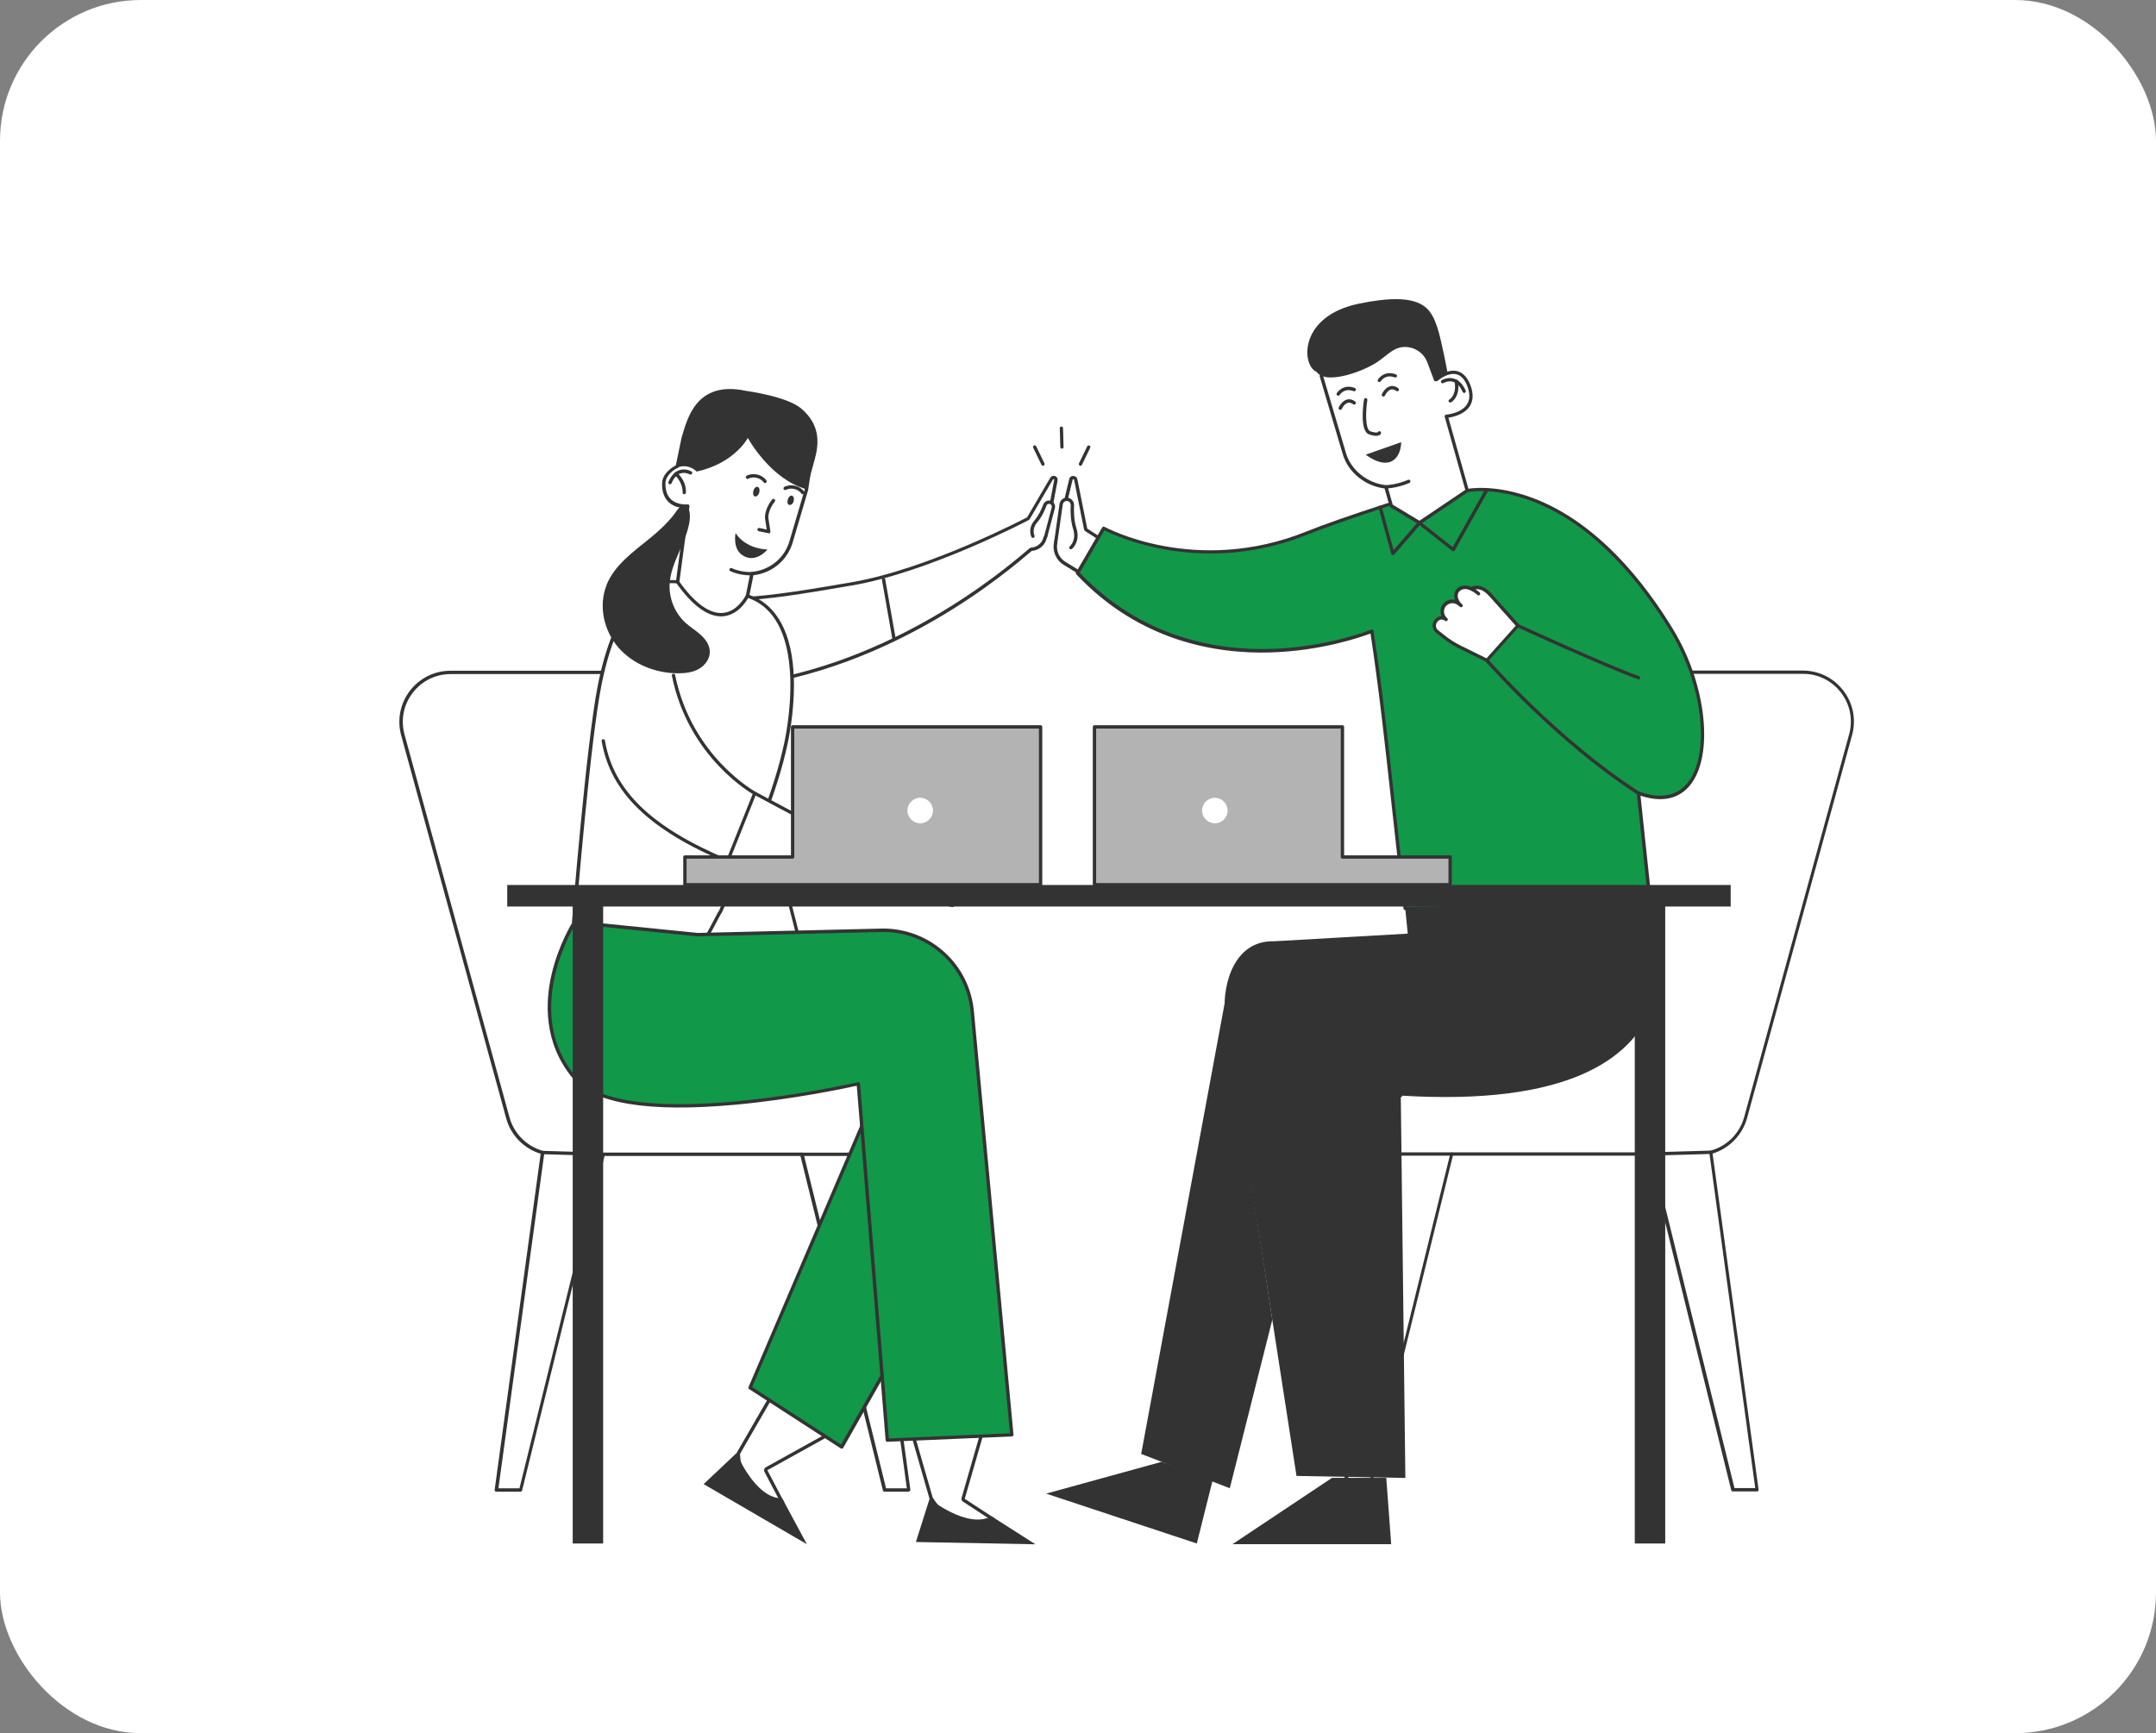 <?xml version="1.0" encoding="UTF-8"?><svg id="_レイヤー_2" xmlns="http://www.w3.org/2000/svg" viewBox="0 0 245 197"><rect x="0" y="0" width="245" height="197" fill="#808080" stroke="none"/><defs><style>.cls-1{fill:#fff;}.cls-2{fill:#119849;}.cls-3{fill:#b3b3b3;}.cls-4{fill:#333;}</style></defs><g id="_1366"><rect class="cls-1" y="0" width="245" height="197" rx="16" ry="16"/><path class="cls-1" d="M198.37,127.03l11.93-43.52c.98-3.58-1.71-7.11-5.42-7.11h-27.46c-2.57,0-4.81,1.74-5.45,4.23l-10.59,41.37h-11.74c-1.96,0-3.55,1.59-3.55,3.55,0,3.11,2.52,5.62,5.62,5.62h6.32l-5.22,38.16h2.76l9.4-38.16h22.56l9.4,38.16h2.76l-5.25-38.36c1.89-.51,3.42-1.98,3.95-3.94Z"/><path class="cls-4" d="M199.67,169.52h-2.76c-.09,0-.16-.06-.18-.14l-9.37-38.02h-22.26l-9.37,38.02c-.02.08-.1.14-.18.14h-2.76c-.05,0-.11-.02-.14-.07-.04-.04-.05-.1-.05-.15l5.19-37.94h-6.1c-3.21,0-5.81-2.61-5.81-5.81,0-2.06,1.68-3.74,3.74-3.74h11.59l10.56-41.22c.66-2.57,2.98-4.37,5.63-4.37h27.46c1.83,0,3.51.83,4.62,2.29,1.11,1.45,1.47,3.3.98,5.06l-11.93,43.52-.18-.05.18.05c-.53,1.92-2.02,3.45-3.92,4.03l5.23,38.2c0,.05,0,.11-.05.15-.04.04-.09.07-.14.07ZM197.07,169.14h2.39l-5.22-38.14c-.01-.09.05-.18.14-.21,1.85-.5,3.31-1.96,3.82-3.81l11.93-43.52c.45-1.65.12-3.37-.92-4.73-1.04-1.36-2.61-2.14-4.32-2.14h-27.46c-2.48,0-4.65,1.68-5.26,4.09l-10.59,41.37c-.02.08-.1.14-.18.14h-11.74c-1.85,0-3.36,1.51-3.36,3.36,0,3,2.44,5.43,5.43,5.43h6.32c.05,0,.11.02.14.07.04.04.05.1.05.15l-5.19,37.94h2.39l9.37-38.02c.02-.08.1-.14.18-.14h22.56c.09,0,.16.06.18.14l9.37,38.02Z"/><path class="cls-4" d="M187.52,131.36c-.1,0-.19-.08-.19-.18,0-.1.08-.19.18-.2l6.91-.2h0c.1,0,.19.08.19.18,0,.1-.08.19-.18.2l-6.91.2h0Z"/><path class="cls-4" d="M164.96,131.36h-6.93c-.1,0-.19-.08-.19-.19s.08-.19.19-.19h6.93c.1,0,.19.08.19.19s-.08.19-.19.19Z"/><path class="cls-1" d="M57.7,127.06l-11.93-43.52c-.98-3.58,1.71-7.11,5.42-7.11h27.46c2.57,0,4.81,1.74,5.45,4.23l10.59,41.37h11.74c1.96,0,3.55,1.59,3.55,3.55,0,3.11-2.52,5.62-5.62,5.62h-6.32l5.22,38.16h-2.76l-9.4-38.16h-22.56l-9.4,38.16h-2.76l5.25-38.36c-1.89-.51-3.42-1.98-3.95-3.94Z"/><path class="cls-4" d="M103.27,169.55h-2.76c-.09,0-.16-.06-.18-.14l-9.37-38.02h-22.26l-9.37,38.02c-.02.08-.1.14-.18.14h-2.76c-.05,0-.11-.02-.14-.06-.04-.04-.05-.1-.04-.15l5.23-38.2c-1.9-.58-3.4-2.1-3.92-4.03l-11.93-43.52c-.48-1.76-.12-3.61.98-5.06,1.11-1.45,2.79-2.29,4.62-2.29h27.46c2.66,0,4.97,1.8,5.63,4.37l10.56,41.22h11.59c2.06,0,3.74,1.68,3.74,3.74,0,3.21-2.61,5.81-5.81,5.81h-6.1l5.19,37.94c0,.05,0,.11-.05.15-.04.04-.09.06-.14.06ZM100.66,169.17h2.39l-5.19-37.94c0-.05,0-.11.05-.15.04-.04.09-.07.14-.07h6.32c3,0,5.43-2.44,5.43-5.43,0-1.85-1.51-3.36-3.36-3.36h-11.74c-.09,0-.16-.06-.18-.14l-10.59-41.37c-.62-2.41-2.78-4.09-5.26-4.09h-27.46c-1.71,0-3.28.78-4.32,2.14-1.04,1.36-1.37,3.08-.92,4.73l11.93,43.52c.51,1.85,1.97,3.3,3.82,3.81.09.02.15.11.14.21l-5.22,38.14h2.39l9.37-38.02c.02-.08.1-.14.18-.14h22.56c.09,0,.16.06.18.14l9.37,38.02Z"/><path class="cls-4" d="M68.55,131.39h0l-6.91-.2c-.1,0-.19-.09-.18-.2,0-.1.09-.18.19-.18h0l6.91.2c.1,0,.19.09.18.2,0,.1-.09.18-.19.18Z"/><path class="cls-4" d="M98.04,131.39h-6.93c-.1,0-.19-.08-.19-.19s.08-.19.19-.19h6.93c.1,0,.19.08.19.19s-.08.19-.19.19Z"/><path class="cls-4" d="M118.52,52.94c-.07,0-.14-.04-.17-.11l-.94-1.94c-.05-.09,0-.21.09-.25.09-.05.21,0,.25.09l.94,1.94c.05.09,0,.21-.09.25-.03.01-.05.02-.08.02Z"/><path class="cls-4" d="M122.78,52.94s-.06,0-.08-.02c-.09-.05-.13-.16-.09-.25l.94-1.94c.05-.09.16-.13.25-.09.09.05.13.16.09.25l-.94,1.94c-.03.07-.1.11-.17.11Z"/><path class="cls-4" d="M120.68,51c-.1,0-.19-.08-.19-.18l-.06-2.15c0-.1.08-.19.18-.19h0c.1,0,.19.08.19.18l.06,2.15c0,.1-.08.19-.18.19h0Z"/><path class="cls-1" d="M83.74,78c-.56,0-1.13-.29-1.69-.85-1.31-1.32-2.19-3.77-2.18-5.23.01-2.04,1.73-3.75,3.83-3.81,3.54-.1,8.07-.87,11.71-1.49.45-.08.88-.15,1.29-.22,8.75-1.47,19.99-7.36,20.11-7.42.03-.02.06-.04.08-.07l2.62-4.48c.06-.11.16-.13.22-.13.08,0,.17.04.22.1.05.06.07.13.05.21l-1.2,6.42c-.12.73-.69,1.29-1.42,1.4l-.16.02s-.07.02-.09.04l-.14.12c-10.29,8.75-21.72,14.08-33.05,15.39-.06,0-.12.01-.18.01h0Z"/><path class="cls-4" d="M119.72,54.47s.06.01.07.03c0,0,.02.02,0,.06l-1.2,6.42c-.11.65-.61,1.14-1.26,1.24l-.16.02c-.07.01-.14.04-.19.09l-.14.12c-1.47,1.25-5.36,4.56-11.09,7.84-7.21,4.13-14.56,6.66-21.86,7.5-.05,0-.11,0-.16,0-.51,0-1.03-.27-1.56-.8-1.28-1.29-2.13-3.68-2.12-5.1.01-1.94,1.65-3.57,3.65-3.62,3.55-.1,8.09-.87,11.73-1.49.45-.08.88-.15,1.29-.22,8.78-1.47,20.05-7.38,20.16-7.44.06-.03.11-.08.15-.14l2.62-4.48s.04-.04.06-.04M119.72,54.09c-.15,0-.29.07-.38.23l-2.62,4.48s-11.22,5.92-20.05,7.4c-3.68.62-9,1.59-12.97,1.7-2.19.06-4,1.81-4.02,4-.01,2.24,1.86,6.28,4.06,6.28.07,0,.14,0,.21-.01,17.67-2.05,30.69-13.34,33.29-15.55l.16-.02c.81-.12,1.44-.75,1.58-1.56l1.2-6.42c.06-.32-.2-.54-.46-.54h0Z"/><path class="cls-1" d="M117.39,60.94s-.42-.81.34-1.7c.5-.59.83-1.35,1.01-1.84.1-.27.4-.4.67-.29h0c.23.1.36.35.29.59l-.87,3.29"/><path class="cls-4" d="M118.84,61.18s-.03,0-.05,0c-.1-.03-.16-.13-.14-.23l.87-3.29c.04-.15-.04-.31-.18-.37-.08-.03-.17-.03-.25,0-.08.03-.14.1-.17.18-.19.53-.53,1.29-1.05,1.9-.67.78-.32,1.48-.32,1.49.05.09.01.21-.08.26-.09.05-.21.01-.26-.08-.02-.04-.47-.93.36-1.91.48-.56.8-1.28.98-1.78.07-.18.2-.32.37-.4.17-.08.37-.08.55,0,.32.13.49.48.4.82l-.87,3.29c-.02.09-.1.14-.18.14Z"/><path class="cls-1" d="M88.81,170.57c-1.15-.16-4.73-1.02-4.91-5.37l3.94-6.81,6.82,4.36-7.54,4.19c-.09.05-.12.16-.08.25l1.77,3.38Z"/><path class="cls-4" d="M87.89,158.67l6.39,4.08-7.26,4.03c-.18.1-.25.33-.15.51l1.59,3.03c-.47-.1-1.12-.29-1.78-.66-1.62-.9-2.49-2.38-2.59-4.4l3.81-6.59M87.76,158.13l-4.06,7.03c.19,5.36,5.44,5.64,5.44,5.64l-1.94-3.69,7.82-4.34-7.26-4.63h0Z"/><path class="cls-4" d="M88.89,170.33c-3.12-.03-5.19-5.17-5.19-5.17l-3.74,3.53,11.73,6.83-2.8-5.2Z"/><polygon class="cls-2" points="100.43 156.02 95.64 164.47 85.23 157.72 98.85 125.84 100.43 156.02"/><path class="cls-4" d="M95.64,164.66s-.07-.01-.1-.03l-10.41-6.74c-.08-.05-.11-.15-.07-.23l13.62-31.89c.03-.08.12-.13.21-.11.09.02.15.09.16.18l1.58,30.19s0,.07-.02.1l-4.79,8.44s-.07.08-.12.09c-.02,0-.03,0-.05,0ZM85.47,157.65l10.1,6.55,4.67-8.22-1.53-29.31-13.24,30.99Z"/><path class="cls-1" d="M68.14,77.83c1.89-9.41,5.68-12.12,8.86-11.69l1.15-8.6s-2.81.31-2.73-2.62c.03-1.08,1.21-1.77,1.55-1.9l1.95-6.04,13.53,3.21-.81,5.42-1.73,5.87c-.55,2.03-2.26,3.43-4.22,3.69l-.25.03-.51,2.55c7.71,2.52,4.36,16.79,4.36,16.79-.6,2.84-1.59,5.85-2.72,8.73h0s-4.79,10.43-4.75,10.41l-.04.03c-1.54,2.96-2.67,4.86-2.67,4.86l-13.92-3.8s1.61-20.3,2.95-26.94Z"/><path class="cls-4" d="M79.11,108.77s-.03,0-.05,0l-13.92-3.8c-.09-.02-.15-.11-.14-.2.02-.2,1.63-20.39,2.95-26.96l.19.04-.19-.04c2.23-11.13,6.81-12.05,8.88-11.86l1.1-8.19h-.01c-.42,0-1.28-.08-1.92-.67-.53-.49-.79-1.22-.76-2.16.03-1.13,1.15-1.84,1.59-2.04l1.93-5.95c.03-.09.13-.15.22-.13l13.53,3.21c.1.02.16.12.14.21l-.81,5.42s0,.02,0,.03l-1.73,5.87c-.56,2.04-2.28,3.54-4.38,3.82h-.11s-.45,2.26-.45,2.26c3.13,1.11,4.88,4.38,5.04,9.46.12,3.86-.71,7.46-.72,7.5-.55,2.59-1.47,5.54-2.73,8.76,0,0,0,0,0,.01-.05.11-4.57,9.97-4.74,10.38-.01.04-.04.08-.08.1-1.51,2.9-2.65,4.81-2.66,4.83-.03.06-.1.09-.16.09ZM65.4,104.63l13.63,3.72c.28-.47,1.3-2.23,2.6-4.73.02-.03.04-.05.06-.07h.01c.08-.23.28-.67.69-1.58.44-.98,1.04-2.28,1.63-3.58,1.19-2.6,2.38-5.2,2.38-5.2,1.25-3.19,2.16-6.12,2.71-8.7.03-.14,3.23-14.13-4.23-16.57-.09-.03-.15-.12-.13-.22l.51-2.55c.02-.08.08-.14.17-.15l.25-.03c1.94-.26,3.54-1.65,4.06-3.55l1.73-5.87.78-5.24-13.19-3.13-1.9,5.87c-.02.06-.06.1-.11.12-.37.14-1.4.81-1.43,1.73-.02.83.19,1.45.64,1.87.74.68,1.87.56,1.88.56.06,0,.12.01.16.06.04.04.06.1.05.16l-1.15,8.6s-.03.1-.07.13c-.04.03-.09.04-.14.04-1.85-.25-6.4.37-8.64,11.54-1.25,6.25-2.78,24.86-2.93,26.76Z"/><path class="cls-4" d="M89.52,56.79c-.08.3-.03.55.16.6.19.05.43-.12.51-.42.08-.3,0-.58-.19-.63s-.4.15-.48.45Z"/><path class="cls-4" d="M85.61,55.78c-.08.3-.01.6.17.65.19.05.42-.16.5-.46.08-.3,0-.58-.19-.63-.19-.05-.4.15-.48.45Z"/><path class="cls-4" d="M76.13,55.04s-.05,0-.07-.01c-.1-.04-.14-.15-.1-.25.3-.71.72-1.17,1.24-1.34.71-.24,1.34.13,1.37.15.09.05.12.17.07.26-.05.09-.17.12-.26.07-.01,0-.52-.29-1.06-.11-.42.14-.75.52-1.01,1.12-.03.07-.1.12-.18.12Z"/><path class="cls-4" d="M77.75,56.18h0c-.1,0-.19-.09-.18-.19.03-1.21-.87-1.96-.88-1.97-.08-.07-.09-.19-.03-.27.07-.08.18-.09.27-.03.04.03,1.06.87,1.02,2.27,0,.1-.09.18-.19.18Z"/><path class="cls-4" d="M84.79,44.43s4.63.61,6.28,2.02c2.02,1.74,2.07,3.72,1.53,5.69l-.95,3.47c-4.11-1.12-6.67-5.83-6.67-5.83,0,0-1.5,2.88-5.81,3.82,0,0-.99-1.08-2.44-.36l.71-3.45c.64-2.08,1.58-6.6,7.35-5.36Z"/><path class="cls-4" d="M82.67,98.06s-.05,0-.07-.01c-8.84-3.72-13.23-7.98-14.23-13.81-.02-.1.05-.2.15-.22.1-.02.2.05.22.15.97,5.7,5.29,9.87,14,13.53.1.04.14.15.1.25-.03.07-.1.12-.17.12Z"/><path class="cls-4" d="M85.28,65.4c-.38,0-1.31-.05-2.28-.47-.1-.04-.14-.15-.1-.25.04-.1.15-.14.25-.1,1.16.51,2.27.44,2.28.44.1,0,.19.07.2.18,0,.1-.07.19-.18.2-.01,0-.08,0-.18,0Z"/><path class="cls-4" d="M81.94,70.06c-1.59,0-3.31-1.28-5.1-3.81-.06-.09-.04-.2.04-.26.09-.06.2-.04.26.04,1.8,2.54,3.49,3.76,5,3.64,1.7-.14,2.6-1.99,2.61-2,.05-.09.16-.13.25-.09.09.05.13.16.09.25-.04.08-1.01,2.06-2.92,2.22-.08,0-.16.01-.25.01Z"/><path class="cls-4" d="M86.94,54.91c-.06,0-.12-.03-.15-.08-.39-.53-1.18-.72-1.76-.42-.09.05-.21.01-.26-.08-.05-.09-.01-.21.08-.26.74-.38,1.75-.14,2.24.53.06.08.04.2-.04.27-.03.02-.07.04-.11.04Z"/><path class="cls-4" d="M91.22,56.18c-.06,0-.12-.03-.15-.08-.39-.53-1.18-.72-1.76-.42-.09.05-.21.01-.26-.08-.05-.09-.01-.21.08-.26.74-.38,1.75-.14,2.24.53.06.08.04.2-.04.27-.03.02-.07.04-.11.04Z"/><path class="cls-1" d="M85.76,90.16l15.66,8.37s7.79-.65,6.84,4.38l-25.58-5.03,3.08-7.71Z"/><path class="cls-4" d="M108.26,103.1s-.02,0-.04,0l-25.58-5.03c-.06-.01-.1-.05-.13-.1-.03-.05-.03-.11,0-.16l3.08-7.71c.02-.05.06-.09.11-.11.05-.02.11-.01.15.01l15.61,8.34c.55-.04,4.57-.25,6.3,1.66.68.76.92,1.75.69,2.94,0,.05-.04.09-.08.12-.03.02-.07.03-.11.03ZM82.94,97.73l25.17,4.95c.15-.99-.07-1.81-.63-2.43-1.69-1.88-6-1.54-6.04-1.54-.04,0-.07,0-.11-.02l-15.47-8.27-2.92,7.3Z"/><path class="cls-4" d="M85.76,90.35s-.06,0-.09-.02c-.07-.04-7.43-4.12-9.32-13.53-.02-.1.05-.2.15-.22.1-.02.2.05.22.15,1.86,9.23,9.06,13.23,9.13,13.27.09.05.13.17.08.26-.03.06-.1.1-.17.1Z"/><path class="cls-4" d="M87.37,60.61s-.03,0-.04,0l-1.11-.23c-.1-.02-.17-.12-.15-.22.02-.1.12-.17.22-.15l.84.18-.19-1.22c-.1-1.12.77-2.15.81-2.2.07-.08.19-.09.27-.02.08.07.09.19.02.27,0,0-.81.96-.72,1.91l.23,1.48c0,.06-.01.12-.06.17-.04.03-.08.05-.13.05Z"/><path class="cls-4" d="M83.59,60.58s.92,1.74,3.62,1.88c0,0-1.33,1.65-2.84.65-1.16-.76-.78-2.54-.78-2.54Z"/><path class="cls-4" d="M68.91,66.56c-.92,2.35-.28,5.16,1.38,7.06s4.22,2.9,6.74,2.91c.82,0,1.66-.09,2.37-.49.71-.4,1.27-1.14,1.26-1.96,0-.74-.46-1.4-1.01-1.9-.54-.5-1.18-.88-1.73-1.37-1.21-1.09-1.89-2.73-1.83-4.35.1-2.47,1.81-4.6,2.24-7.04.09-.48.2-1.7-.45-1.93-.59-.2-1.02.65-1.31,1.02-.79,1-1.7,1.85-2.69,2.65-1.88,1.54-4.06,3.04-4.98,5.39Z"/><path class="cls-1" d="M110.4,173.03c-1.94,0-3.49-.93-4.6-2.75l-2.3-7.99h8.26l-2.31,8.01c-.02.08,0,.17.08.21l3.19,2.08c-.44.17-1.31.43-2.32.43Z"/><path class="cls-4" d="M111.51,162.49l-2.24,7.77c-.05.16.02.33.16.42l2.86,1.87c-.47.14-1.14.29-1.89.29-1.86,0-3.35-.89-4.42-2.64l-2.22-7.72h7.75M112.01,162.11h-8.76l2.38,8.25c1.38,2.29,3.25,2.86,4.77,2.86s2.72-.58,2.72-.58l-3.49-2.28,2.38-8.25h0Z"/><path class="cls-4" d="M112.68,172.35c-2.74,1.49-7.05-1.99-7.05-1.99l-1.55,4.91,13.58.26-4.98-3.18Z"/><path class="cls-2" d="M65.28,104.81s-6.39,9.95-.06,17.59c5.7,6.89,32.32.76,32.32.76l3.29,40.52,14.15-.61-4.49-48.05c-.46-5.25-4.84-9.28-10.11-9.3l-21.1.5-14-1.41Z"/><path class="cls-4" d="M100.83,163.88c-.1,0-.18-.08-.19-.17l-3.28-40.3c-1.2.27-7.27,1.56-13.83,2.16-9.84.9-16.06-.13-18.46-3.03-3.32-4.01-3.13-8.65-2.38-11.83.8-3.43,2.41-5.96,2.43-5.99.04-.06.11-.1.18-.09l13.99,1.41,21.09-.5c5.4.03,9.83,4.1,10.3,9.48l4.49,48.05c0,.05-.01.1-.05.14-.03.04-.08.06-.13.06l-14.15.61s0,0,0,0ZM97.54,122.98s.08.01.11.04c.04.03.07.08.08.14l3.28,40.34,13.76-.59-4.47-47.85c-.45-5.18-4.72-9.11-9.92-9.13l-21.1.5s-.02,0-.02,0l-13.88-1.39c-.63,1.05-5.85,10.22-.01,17.27,5.56,6.72,31.87.76,32.13.7.01,0,.03,0,.04,0Z"/><path class="cls-4" d="M101.6,72.81c-.09,0-.17-.06-.19-.16l-1.19-6.75c-.02-.1.05-.2.15-.22.1-.02.2.05.22.15l1.19,6.75c.02.1-.05.2-.15.22-.01,0-.02,0-.03,0Z"/><path class="cls-1" d="M120.97,64.04c-.82-.5-1.22-1.47-1-2.4l1.71-7.13c.04-.16.17-.22.28-.22s.25.06.28.23l1.12,5.6c.01.05.04.09.08.12l1.49.96-2.26,3.88-1.71-1.05Z"/><path class="cls-4" d="M121.96,54.47c.08,0,.09.06.1.08l1.12,5.6c.02.1.08.19.17.24l1.34.86-2.07,3.56-1.54-.94c-.75-.46-1.12-1.34-.91-2.19l1.71-7.13s.02-.08.1-.08M121.96,54.09c-.2,0-.41.12-.46.37l-1.71,7.13c-.24,1.01.19,2.06,1.08,2.61l1.87,1.15,2.45-4.21-1.64-1.06-1.12-5.6c-.05-.26-.26-.38-.47-.38h0Z"/><path class="cls-1" d="M121.7,62.25s.89-.74.44-2.16c-.3-.94-.31-2-.28-2.66.02-.37-.28-.67-.64-.67h0c-.32,0-.59.24-.64.55l-.61,4.28"/><path class="cls-4" d="M121.7,62.44c-.05,0-.11-.02-.15-.07-.07-.08-.06-.2.02-.27.03-.03.78-.69.38-1.96-.3-.95-.32-2.01-.28-2.73,0-.12-.04-.24-.12-.33-.09-.09-.2-.14-.33-.14-.22,0-.42.17-.45.39l-.61,4.28c-.01.1-.11.18-.21.16-.1-.01-.18-.11-.16-.21l.61-4.28c.06-.41.41-.71.82-.71.23,0,.45.09.6.26.16.17.24.38.23.61-.03.69-.02,1.69.27,2.59.48,1.52-.46,2.33-.5,2.36-.04.03-.08.04-.12.04Z"/><path class="cls-2" d="M190.01,71.71c-11.18-18.49-23.29-15.95-23.29-15.95l-8.98,1.6c-3.94,1.29-7.31,2.46-9.18,3.22-12.86,5.19-23.14-.53-23.14-.53l-2.97,5.1c13.84,14.72,33.45,6.6,33.45,6.6,1.54,9.96,2.38,20.11,3.78,31.51l27.87-.35-1.36-12.75c8.63,3.14,9.13-9.66,3.82-18.45Z"/><path class="cls-4" d="M159.68,103.45c-.1,0-.18-.07-.19-.17-.53-4.27-.97-8.36-1.41-12.33-.72-6.57-1.4-12.79-2.34-18.94-1.04.39-5.58,1.98-11.38,2.15-6.09.18-14.86-1.23-22.05-8.88-.06-.06-.07-.15-.03-.23l2.97-5.1c.05-.09.17-.12.26-.07.1.06,10.35,5.62,22.98.52,1.82-.74,5.17-1.91,9.2-3.22,0,0,.02,0,.03,0l8.98-1.6c.12-.03,3.13-.62,7.55,1.05,7.36,2.79,12.73,9.69,15.93,14.99h0c3.76,6.22,4.61,14.3,1.86,17.65-.9,1.1-2.6,2.17-5.62,1.17l1.32,12.45c0,.05-.01.11-.05.15-.04.04-.09.06-.14.06l-27.87.35h0ZM155.9,71.56s.06,0,.09.02c.05.03.09.08.09.14.97,6.24,1.65,12.53,2.38,19.19.43,3.91.87,7.95,1.38,12.15l27.49-.35-1.33-12.54c0-.07.02-.13.07-.17.05-.04.12-.05.18-.03,2.37.86,4.27.53,5.49-.95,2.66-3.24,1.79-11.12-1.89-17.22-3.17-5.24-8.46-12.06-15.71-14.82-4.33-1.65-7.34-1.05-7.37-1.05l-8.97,1.6c-4.01,1.31-7.35,2.48-9.16,3.21-11.92,4.81-21.76.24-23.14-.46l-2.8,4.82c7.08,7.46,15.68,8.83,21.67,8.66,6.52-.19,11.42-2.18,11.47-2.2.02,0,.05-.01.07-.01Z"/><path class="cls-4" d="M159.68,103.26l27.87-.35s9.81,23.98-28.37,21.62l.52,43.46-12.37-.23-8.15-52.59c-.25-3.4,1.1-8.3,5.6-8.18l15.19-.87-.28-2.84Z"/><polygon class="cls-4" points="151.36 167.98 140.05 175.52 158.09 175.52 157.53 167.98 151.36 167.98"/><polygon class="cls-4" points="131.99 166.16 118.88 169.77 136 175.44 137.84 168.1 131.99 166.16"/><path class="cls-4" d="M159.18,124.71h0c-.1,0-.19-.09-.19-.19l.08-3.26c0-.1.09-.19.19-.19h0c.1,0,.19.09.18.19l-.08,3.26c0,.1-.09.19-.19.19Z"/><polygon class="cls-4" points="139.75 169.16 129.68 165.26 139.15 114.11 144.58 150.01 139.75 169.16"/><path class="cls-1" d="M166.95,43.94c-1.1-3.12-3.75-.77-3.75-.77l-1.05-3.63s-7.59-5.31-12,3.2l2.62,8.85c.63,2.12,2.65,3.56,4.72,3.76l.6,2.14,3.21,1.93,5.42-3.66-2.38-8.44c.13-.01,3.68-.32,2.6-3.38Z"/><path class="cls-4" d="M161.3,59.61s-.07,0-.1-.03l-3.21-1.93s-.07-.06-.08-.11l-.57-2.02c-2.21-.27-4.15-1.85-4.75-3.88l-2.62-8.85s0-.1.01-.14c1.35-2.61,3.14-4.21,5.32-4.74,3.55-.87,6.82,1.38,6.96,1.47.04.02.06.06.07.1l.97,3.36c.43-.31,1.38-.89,2.31-.65.67.18,1.18.74,1.52,1.69.32.91.28,1.69-.12,2.3-.61.94-1.9,1.22-2.42,1.3l2.32,8.23c.02.08,0,.16-.08.21l-5.42,3.66s-.07.03-.11.03ZM158.26,57.36l3.04,1.83,5.21-3.51-2.34-8.31c-.02-.05,0-.11.03-.16.03-.05.08-.08.14-.08.07,0,1.7-.15,2.36-1.16.33-.51.36-1.18.08-1.97h0c-.29-.82-.71-1.31-1.25-1.45-1.02-.27-2.18.74-2.19.75-.05.04-.12.06-.18.04-.06-.02-.11-.07-.13-.13l-1.03-3.56c-.44-.29-3.45-2.15-6.6-1.38-2.05.5-3.74,2.01-5.04,4.48l2.6,8.77c.57,1.93,2.45,3.42,4.56,3.63.08,0,.14.06.16.14l.58,2.07Z"/><path class="cls-1" d="M156.75,43.25s.59-.99,1.82-.52"/><path class="cls-4" d="M156.75,43.44s-.07,0-.1-.03c-.09-.05-.12-.17-.07-.26,0-.01.68-1.12,2.05-.6.1.04.15.15.11.24-.04.1-.15.15-.24.11-1.07-.41-1.57.4-1.59.43-.04.06-.1.09-.16.09Z"/><path class="cls-1" d="M152.07,44.79s.59-.99,1.82-.51"/><path class="cls-4" d="M152.07,44.98s-.07,0-.1-.03c-.09-.05-.12-.17-.06-.26,0-.01.69-1.12,2.05-.59.1.04.15.15.11.25-.04.1-.15.15-.25.11-1.06-.41-1.57.4-1.59.43-.04.06-.1.09-.16.09Z"/><path class="cls-1" d="M163.92,43.38s1.54-.96,2.45,1.09"/><path class="cls-4" d="M166.38,44.66c-.07,0-.14-.04-.17-.11-.28-.63-.64-1.02-1.08-1.15-.58-.18-1.09.14-1.1.14-.09.06-.21.03-.26-.06-.06-.09-.03-.21.06-.26.03-.02.67-.41,1.41-.18.55.17.99.63,1.32,1.36.04.1,0,.21-.1.25-.02.01-.05.02-.08.02Z"/><path class="cls-4" d="M154.44,34.51c7.26-1.49,8.17.57,8.9,2.74.46,1.36,1.14,5.04,1.14,5.04-.87.31-1.47,1.07-1.47,1.07l-.82-2.19c-.59-1.53-2.43-2.21-3.84-1.37-.7.42-1.31,1.03-2.06,1.49-1.63,1-4.9,2.12-6.23,1.37-.15-.08-.31-.22-.48-.41-1.67-.73-2.04-6.32,4.86-7.74Z"/><path class="cls-4" d="M159.23,50.26c-.06,1.94-1.41,3.34-4.04,1.42l4.04-1.42Z"/><path class="cls-4" d="M157.49,55.53c-.1,0-.18-.08-.19-.18,0-.1.08-.19.18-.2.01,0,1.28-.06,2.53-.61.1-.04.21,0,.25.1.04.1,0,.21-.1.25-1.32.58-2.61.64-2.67.64,0,0,0,0,0,0Z"/><path class="cls-1" d="M164.8,45.57s.96-.51.69-2.21"/><path class="cls-4" d="M164.8,45.76c-.07,0-.13-.04-.17-.1-.05-.09-.01-.21.08-.26.04-.02.83-.48.59-2.02-.02-.1.05-.2.16-.22.1-.02.2.05.22.16.28,1.82-.74,2.39-.79,2.41-.03.02-.06.02-.09.02Z"/><path class="cls-1" d="M157.21,44.89s.6-1.35,1.58-.61"/><path class="cls-4" d="M157.21,45.08s-.05,0-.08-.02c-.1-.04-.14-.15-.1-.25.01-.03.34-.76.95-.91.3-.08.61,0,.92.23.08.06.1.18.04.27-.06.08-.18.1-.27.04-.21-.16-.41-.21-.6-.17-.43.11-.69.7-.7.7-.03.07-.1.11-.17.11Z"/><path class="cls-1" d="M152.31,46.4s.6-1.35,1.58-.61"/><path class="cls-4" d="M152.31,46.59s-.05,0-.08-.02c-.1-.04-.14-.15-.1-.25.01-.03.34-.76.95-.91.3-.08.61,0,.92.23.08.06.1.18.04.27-.06.08-.18.1-.27.04-.21-.16-.41-.21-.6-.17-.43.11-.69.7-.7.7-.03.07-.1.11-.17.11Z"/><path class="cls-1" d="M155.19,45.44s-.53,3.42.46,3.76c.99.34,1.1,0,1.1,0"/><path class="cls-4" d="M156.38,49.54c-.21,0-.47-.05-.79-.16-1.09-.37-.68-3.37-.59-3.97.02-.1.11-.18.22-.16.1.02.17.11.16.22-.21,1.35-.24,3.35.34,3.55.66.23.84.12.86.1.04-.08.14-.13.23-.1.1.03.16.14.12.24,0,.03-.05.14-.2.21-.09.05-.21.07-.35.07ZM156.57,49.15h0s0,0,0,0ZM156.57,49.15h0s0,0,0,0Z"/><path class="cls-1" d="M167.18,66.93c.89-.41,1.6.04,2.25.77l3.06,3.41-3.53,3.94-3.12-1.54c-.61-.3-1.19-.67-1.72-1.09l-.81-.64c-.37-.29-.44-.83-.14-1.21h0c.29-.37.78-.49,1.15-.19-.49-.39-.58-1.11-.19-1.6h0c.39-.49,1.11-.58,1.6-.19l.28.22c-.49-.39-.78-1.18-.39-1.68h0c.39-.49,1.25-.64,2.37.34"/><path class="cls-4" d="M168.96,75.24s-.06,0-.08-.02l-3.12-1.54c-.62-.31-1.21-.68-1.76-1.11l-.81-.64c-.22-.17-.36-.42-.39-.7-.03-.28.04-.55.22-.77.17-.22.41-.37.66-.42.04,0,.09-.01.13-.02-.19-.44-.15-.96.17-1.37.33-.42.88-.59,1.37-.47-.02-.04-.03-.09-.04-.13-.11-.4-.05-.77.17-1.04.21-.26.51-.42.85-.45.21-.02.5,0,.85.15,1.06-.44,1.87.27,2.39.85l3.06,3.41c.06.07.06.18,0,.25l-3.53,3.94s-.09.06-.14.06ZM163.86,70.41s-.07,0-.11.01c-.16.03-.32.13-.43.28-.11.14-.16.32-.14.49s.11.34.25.45l.81.64c.52.41,1.09.77,1.69,1.07l2.99,1.48,3.32-3.71-2.94-3.29c-.59-.66-1.1-.93-1.63-.85.15.1.31.22.47.36.08.07.09.19.02.27-.07.08-.19.09-.27.02-.28-.25-.54-.41-.76-.51-.01,0-.03-.01-.04-.02-.3-.14-.54-.16-.71-.14-.24.02-.44.13-.59.31-.19.24-.15.55-.1.71.07.27.24.53.46.7h0c.08.06.1.18.03.27-.06.08-.18.1-.27.03,0,0,0,0,0,0l-.28-.22c-.41-.32-1.01-.25-1.34.16-.32.41-.25,1.01.16,1.34h0c.08.06.1.18.03.27s-.18.1-.27.03c0,0,0,0,0,0-.1-.08-.22-.12-.35-.12Z"/><path class="cls-4" d="M186.19,90.35s-.07,0-.1-.03c-9.27-5.96-17.2-15.05-17.28-15.14-.07-.08-.06-.2.02-.27.08-.07.2-.06.27.02.08.09,7.97,9.14,17.19,15.07.09.06.11.17.06.26-.04.06-.1.09-.16.09Z"/><path class="cls-4" d="M186.19,77.22s-.04,0-.06-.01c-3.67-1.32-13.62-5.87-13.72-5.92-.1-.04-.14-.16-.09-.25.04-.1.16-.14.25-.09.1.05,10.03,4.6,13.69,5.91.1.04.15.14.11.24-.03.08-.1.13-.18.13Z"/><path class="cls-4" d="M158.28,63.09s-.03,0-.04,0c-.07-.02-.12-.07-.14-.13l-1.44-5.24c-.03-.1.03-.21.13-.23.1-.03.21.03.23.13l1.34,4.9,2.79-3.21c.07-.08.18-.09.26-.02l3.67,2.9,3.71-6.6c.05-.09.17-.12.26-.07.09.05.12.17.07.26l-3.81,6.79s-.07.08-.13.09c-.05.01-.11,0-.15-.04l-3.7-2.92-2.9,3.34s-.09.07-.14.07Z"/><polygon class="cls-4" points="196.67 100.59 57.64 100.59 57.64 103.04 65.08 103.04 65.08 175.44 68.54 175.44 68.54 103.04 185.77 103.04 185.77 175.44 189.23 175.44 189.23 103.04 196.67 103.04 196.67 100.59"/><polygon class="cls-3" points="152.54 82.62 152.54 97.41 164.79 97.41 164.79 100.56 152.54 100.56 136.9 100.56 124.37 100.56 124.37 82.62 152.54 82.62"/><path class="cls-4" d="M164.79,100.75h-40.42c-.1,0-.19-.08-.19-.19v-17.94c0-.1.08-.19.19-.19h28.18c.1,0,.19.08.19.19v14.6h12.05c.1,0,.19.08.19.19v3.15c0,.1-.08.19-.19.19ZM124.56,100.37h40.04v-2.77h-12.05c-.1,0-.19-.08-.19-.19v-14.6h-27.8v17.56Z"/><path class="cls-1" d="M136.6,92.13c0,.8.65,1.45,1.45,1.45s1.45-.65,1.45-1.45-.65-1.45-1.45-1.45-1.45.65-1.45,1.45Z"/><polygon class="cls-3" points="90.08 82.62 90.08 97.41 77.83 97.41 77.83 100.56 90.08 100.56 105.72 100.56 118.25 100.56 118.25 82.62 90.08 82.62"/><path class="cls-4" d="M118.25,100.75h-40.42c-.1,0-.19-.08-.19-.19v-3.15c0-.1.08-.19.19-.19h12.05v-14.6c0-.1.08-.19.19-.19h28.18c.1,0,.19.08.19.19v17.94c0,.1-.08.19-.19.19ZM78.02,100.37h40.04v-17.56h-27.8v14.6c0,.1-.08.19-.19.19h-12.05v2.77Z"/><path class="cls-1" d="M106.02,92.13c0,.8-.65,1.45-1.45,1.45s-1.45-.65-1.45-1.45.65-1.45,1.45-1.45,1.45.65,1.45,1.45Z"/></g></svg>